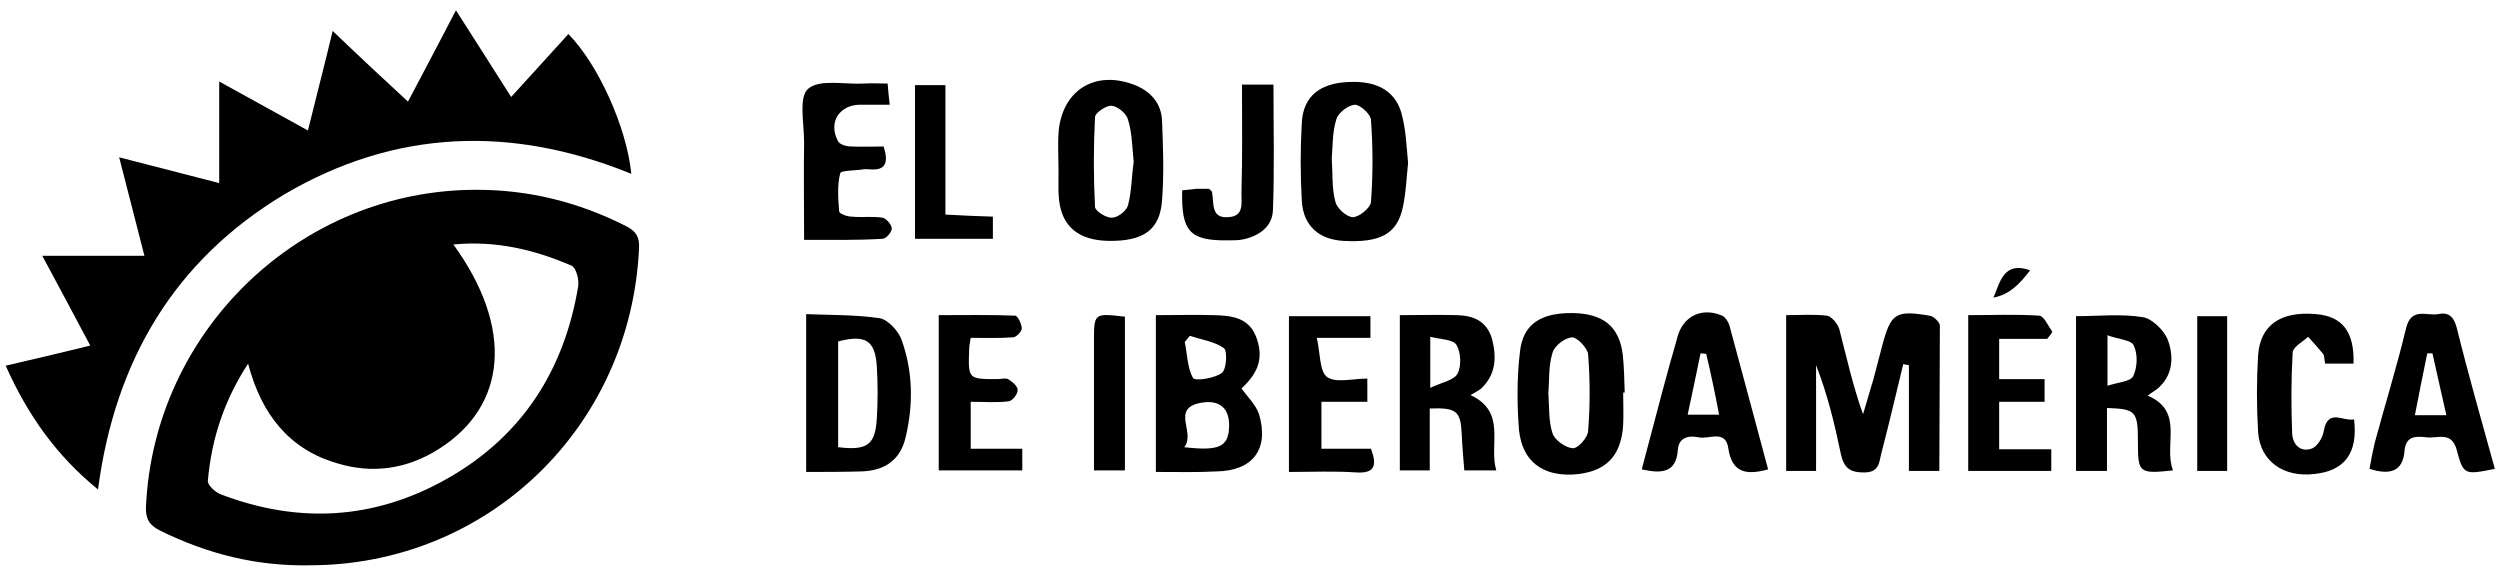 <?xml version="1.0" encoding="utf-8"?>
<!-- Generator: Adobe Illustrator 27.3.1, SVG Export Plug-In . SVG Version: 6.00 Build 0)  -->
<svg version="1.1" id="Capa_1" xmlns="http://www.w3.org/2000/svg" xmlns:xlink="http://www.w3.org/1999/xlink" x="0px" y="0px"
	 viewBox="0 0 484.7 111.8" style="enable-background:new 0 0 484.7 111.8;" xml:space="preserve">
<g>
	<path d="M60,109.6c-10.2,0.2-19.8-2.2-28.9-6.7c-2.1-1-2.9-2.3-2.8-4.6c1.5-34.2,30-61.6,64.2-61.5c10.1,0,19.7,2.4,28.8,7
		c2,1,2.7,2.1,2.6,4.3C122.3,82.9,94.5,109.6,60,109.6z M48.1,70.5c-4.8,7.4-7.1,14.8-7.8,22.7c-0.1,0.8,1.4,2.2,2.4,2.6
		c15.1,5.8,29.9,5,44-3c14.5-8.2,22.7-21,25.4-37.3c0.2-1.3-0.4-3.6-1.3-4c-7.2-3.1-14.7-4.9-22.9-4.1C99.6,63.5,98.4,78.7,85,87.1
		c-6.2,3.9-12.9,4.8-19.7,2.7C56.1,87.1,50.7,80.4,48.1,70.5z"/>
	<path d="M1.1,70.9c5.6-1.3,10.7-2.5,16.4-3.9c-3.1-5.9-6.1-11.4-9.3-17.4c6.8,0,13.1,0,19.8,0c-1.6-6.4-3.2-12.4-4.9-19.1
		c6.7,1.7,12.8,3.3,19.4,5c0-6.8,0-13,0-19.7c5.9,3.3,11.3,6.2,17.2,9.5c1.6-6.5,3.2-12.6,4.8-19.3c4.9,4.7,9.5,9,14.6,13.7
		c3.1-5.9,6.1-11.5,9.3-17.7c3.7,5.8,7.1,11.1,10.7,16.8c3.8-4.2,7.5-8.2,11.1-12.2c5.8,5.9,11.3,18.1,12.2,27.1
		c-23.1-9.4-45.7-8.7-67.3,4C33.8,50.5,22.3,69.9,19,94.9C10.9,88.3,5.4,80.5,1.1,70.9z"/>
	<path d="M376,91.3c-2.1,0-3.8,0-5.9,0c0-6.9,0-13.7,0-20.5c-0.4-0.1-0.7-0.1-1.1-0.2c-1.4,5.7-2.7,11.4-4.2,17.1
		c-0.5,1.8-0.3,3.9-3.4,3.9c-2.8,0-3.9-0.9-4.5-3.6c-1.2-5.8-2.6-11.6-4.8-17.2c0,6.8,0,13.5,0,20.5c-2.1,0-3.8,0-5.8,0
		c0-10,0-19.9,0-30.2c2.7,0,5.3-0.2,7.9,0.1c0.9,0.1,2.1,1.6,2.4,2.6c1.4,5.4,2.6,10.9,4.6,16.5c0.7-2.2,1.3-4.5,2-6.7
		c0.6-2.2,1.1-4.3,1.7-6.5c1.7-6.4,2.6-7,9.2-5.9c0.8,0.1,2,1.3,2,1.9C376.1,72.4,376,81.7,376,91.3z"/>
	<path d="M224.1,91.5c0-10.3,0-20.1,0-30.4c3.8,0,7.6-0.1,11.3,0c3.3,0.1,6.6,0.4,8.1,4.1c1.5,3.9,0.7,6.9-2.8,10.1
		c1.2,1.7,2.8,3.2,3.4,5c2,6.8-1.2,11-8.3,11.1C232,91.6,228.3,91.5,224.1,91.5z M229.6,86.7c6.8,0.8,8.6-0.1,8.7-4
		c0.1-3.4-1.7-5.3-5.5-4.6C226.9,79.2,231.9,83.9,229.6,86.7z M230.7,65.1c-0.3,0.4-0.7,0.8-1,1.2c0.5,2.4,0.5,5,1.6,7
		c0.4,0.6,4.1,0.1,5.6-1c0.9-0.7,1.1-4.2,0.4-4.8C235.5,66.2,233,65.9,230.7,65.1z"/>
	<path d="M156.3,91.5c0-10.1,0-20,0-30.6c4.8,0.2,9.6,0.1,14.3,0.8c1.6,0.3,3.6,2.5,4.2,4.2c2.2,6.1,2.3,12.5,0.8,18.8
		c-1,4.5-4.1,6.6-8.7,6.7C163.5,91.5,160.1,91.5,156.3,91.5z M162.5,86.7c5.7,0.7,7.2-0.5,7.5-5.6c0.2-3.3,0.2-6.7,0-10
		c-0.3-5.1-2.2-6.3-7.5-4.9C162.5,72.9,162.5,79.7,162.5,86.7z"/>
	<path d="M285.1,76.6c7.1,3.3,3.5,9.6,5,14.6c-2.2,0-4,0-6.2,0c-0.2-2.4-0.4-4.7-0.5-7c-0.2-4.5-1-5.2-6.2-5c0,3.9,0,7.8,0,12
		c-2.1,0-3.8,0-5.8,0c0-9.8,0-19.7,0-30.1c3.7,0,7.4-0.1,11.1,0c3.3,0.1,5.8,1.2,6.8,4.7c0.9,3.6,0.7,6.9-2.2,9.6
		C286.5,75.8,286,76.1,285.1,76.6z M277.3,75.2c2.3-1.1,4.7-1.5,5.3-2.8c0.8-1.5,0.6-4.1-0.2-5.5c-0.6-1.1-3.1-1.1-5.1-1.6
		C277.3,68.7,277.3,71.2,277.3,75.2z"/>
	<path d="M314.7,76.1c0,2.1,0.1,4.2,0,6.3c-0.4,6.2-3.5,9.2-9.7,9.6c-6,0.3-9.9-2.6-10.5-8.7c-0.4-5-0.4-10.2,0.2-15.2
		c0.6-5.3,4.1-7.5,10.3-7.4c5.8,0.1,8.9,2.6,9.6,7.9c0.3,2.5,0.3,5,0.4,7.5C314.8,76.1,314.7,76.1,314.7,76.1z M300.2,76.3
		c0.2,2.6,0,5.3,0.8,7.7c0.4,1.3,2.5,2.8,3.9,2.9c1,0.1,2.9-2,3-3.3c0.4-4.9,0.4-10,0-14.9c-0.1-1.2-2.1-3.3-3.1-3.3
		c-1.4,0.1-3.4,1.6-3.8,3C300.2,71,300.4,73.7,300.2,76.3z"/>
	<path d="M421.3,91.2c-6.6,0.7-6.8,0.5-6.8-5.5c0-6-0.4-6.4-6-6.6c0,4,0,8,0,12.2c-2.3,0-4,0-6,0c0-9.9,0-19.8,0-30
		c4.3,0,8.7-0.5,13,0.2c1.8,0.3,4.1,2.6,4.8,4.4c1.1,3,1.1,6.5-1.6,9.1c-0.6,0.6-1.4,1-2.3,1.7C423.6,79.8,419.4,86.2,421.3,91.2z
		 M408.6,65c0,3.7,0,6.3,0,9.8c2-0.7,4.5-0.8,5-1.9c0.8-1.7,0.9-4.2,0.1-5.9C413.3,65.9,410.7,65.8,408.6,65z"/>
	<path d="M273,31.6c-0.3,2.8-0.4,5.7-1,8.5c-1.1,5.3-4.4,7-11.6,6.6c-4.7-0.3-7.7-2.9-8-7.7c-0.3-5.1-0.3-10.2,0-15.3
		c0.3-5.1,3.6-7.6,9.1-7.8c5.8-0.3,9.4,2,10.4,6.8C272.6,25.5,272.7,28.5,273,31.6z M258.2,30.7c0.2,3,0,5.8,0.7,8.4
		c0.3,1.3,2.2,3,3.4,3c1.2,0,3.4-1.8,3.5-2.9c0.4-5.3,0.4-10.6,0-16c-0.1-1.1-2.1-2.9-3.1-2.9c-1.3,0.1-3.2,1.5-3.6,2.8
		C258.3,25.6,258.4,28.3,258.2,30.7z"/>
	<path d="M205.2,31.4c0-1.7-0.1-3.5,0-5.2c0.4-8.6,7.1-12.9,15.1-9.6c3,1.3,4.9,3.6,5,6.9c0.2,5.1,0.4,10.2,0,15.3
		c-0.4,5.8-3.6,8-10.4,7.9c-5.8-0.1-9.1-2.8-9.6-8.2C205.1,36.1,205.3,33.7,205.2,31.4C205.3,31.4,205.2,31.4,205.2,31.4z
		 M219.8,31.4c-0.3-2.9-0.3-5.6-1.1-8.2c-0.3-1.2-2-2.6-3.2-2.7c-1-0.1-3.2,1.4-3.2,2.2c-0.3,5.8-0.3,11.6,0,17.4
		c0,0.8,2.2,2.2,3.3,2.1c1.1,0,2.8-1.3,3.1-2.4C219.4,37.1,219.4,34.2,219.8,31.4z"/>
	<path d="M342.8,91c-4.3,1.2-7,0.6-7.7-4c-0.5-3.8-3.7-1.8-5.7-2.2c-1.9-0.4-3.9-0.1-4.1,2.4c-0.3,4.4-3,4.7-7,3.8
		c1.7-6.3,3.3-12.6,5-18.8c0.6-2.3,1.3-4.5,1.9-6.8c1.1-4.1,4.7-5.9,8.7-4.2c0.6,0.3,1.2,1.2,1.4,1.9
		C337.8,72.4,340.3,81.6,342.8,91z M330.8,68.6c-0.4,0-0.7-0.1-1.1-0.1c-0.8,3.9-1.6,7.8-2.5,11.9c2.3,0,4,0,6.1,0
		C332.5,76.2,331.7,72.4,330.8,68.6z"/>
	<path d="M483.7,90.9c-5.9,1.2-6.1,1.2-7.4-3.7c-1-3.6-3.6-2.2-5.7-2.4c-1.9-0.2-4.1-0.5-4.4,2.5c-0.3,4.3-3,4.8-6.8,3.6
		c0.3-1.7,0.6-3.3,1-5c2-7.4,4.3-14.8,6.1-22.3c1-4.1,4-2.3,6.2-2.7c2-0.4,3,0.4,3.6,2.6C478.6,72.8,481.2,81.8,483.7,90.9z
		 M471.6,68.5c-0.3,0-0.7,0-1,0c-0.8,3.9-1.6,7.8-2.4,12c2.3,0,3.9,0,6.1,0C473.3,76.2,472.5,72.4,471.6,68.5z"/>
	<path d="M249.9,91.5c0-10.4,0-20.2,0-30.2c5.3,0,10.4,0,15.8,0c0,1.3,0,2.5,0,4.2c-3.1,0-6.2,0-10.4,0c0.7,3,0.5,6.5,2,7.6
		c1.7,1.2,5,0.3,7.8,0.3c0,1.7,0,2.9,0,4.5c-1.6,0-3.1,0-4.5,0c-1.4,0-2.7,0-4.4,0c0,3.1,0,5.9,0,9.1c3.2,0,6.4,0,9.6,0
		c1.2,3.2,0.8,4.8-2.8,4.6C258.8,91.3,254.5,91.5,249.9,91.5z"/>
	<path d="M456.3,70.5c-2,0-3.7,0-5.5,0c-0.2-0.8-0.1-1.5-0.4-1.9c-0.9-1.1-1.9-2.2-2.9-3.3c-1.1,1-3,2-3,3.1
		c-0.3,5.2-0.3,10.4-0.1,15.6c0.1,2.2,1.6,3.7,3.7,3c1.1-0.3,2.2-2.1,2.4-3.3c0.8-4.7,3.8-1.9,5.9-2.4c0.8,6.5-1.8,10-7.7,10.6
		c-6,0.7-10.5-2.5-10.9-8.1c-0.3-5-0.3-10,0-14.9c0.4-5.9,4.4-8.6,11.2-8C454.1,61.3,456.5,64.3,456.3,70.5z"/>
	<path d="M155.9,46.5c0-6.6-0.1-12.8,0-19c0-3.6-1.1-8.7,0.8-10.3c2.2-1.9,7-0.8,10.7-1c1.5-0.1,3,0,4.7,0c0.1,1.4,0.2,2.4,0.4,4.1
		c-2.1,0-3.9,0-5.7,0c-4.1,0-6.3,3.5-4.3,7.1c0.3,0.6,1.6,1,2.5,1c2.1,0.1,4.2,0,6.3,0c1.1,3.3,0.3,4.8-3,4.4c-0.2,0-0.5,0-0.7,0
		c-1.7,0.3-4.6,0.2-4.7,0.8c-0.6,2.3-0.4,4.9-0.2,7.4c0,0.4,1.5,1,2.4,1c2,0.2,4-0.1,6,0.2c0.7,0.1,1.8,1.4,1.8,2.1
		c0,0.7-1.1,2-1.8,2C166,46.6,161.2,46.5,155.9,46.5z"/>
	<path d="M182,91.2c0-10,0-19.7,0-30.1c5,0,9.9-0.1,14.8,0.1c0.5,0,1.3,1.6,1.3,2.5c0,0.6-1.1,1.7-1.7,1.7c-2.7,0.2-5.4,0.1-8.2,0.1
		c-0.2,1.1-0.3,1.7-0.3,2.3c-0.2,5.7-0.2,5.7,5.5,5.7c0.7,0,1.7-0.3,2.2,0.1c0.8,0.5,1.8,1.4,1.7,2.1c0,0.7-1,2-1.7,2.1
		c-2.3,0.3-4.7,0.1-7.4,0.1c0,3.1,0,5.8,0,9.1c3.2,0,6.5,0,10,0c0,1.7,0,2.9,0,4.2C192.8,91.2,187.4,91.2,182,91.2z"/>
	<path d="M396.9,65.7c-3.1,0-6.1,0-9.3,0c0,2.7,0,5,0,7.8c3,0,5.8,0,8.8,0c0,1.6,0,2.8,0,4.4c-2.9,0-5.7,0-8.8,0c0,3.2,0,6,0,9.2
		c3.4,0,6.7,0,10.1,0c0,1.6,0,2.8,0,4.2c-5.3,0-10.5,0-16.1,0c0-9.9,0-19.9,0-30.2c4.7,0,9.3-0.2,13.8,0.1c0.9,0.1,1.7,2,2.5,3.1
		C397.7,64.8,397.3,65.2,396.9,65.7z"/>
	<path d="M240.8,16.4c2.4,0,4.1,0,6.1,0c0,8.2,0.2,16.3-0.1,24.3c-0.1,3.2-2.6,5-5.7,5.7c-1,0.2-2,0.2-3,0.2
		c-7.4,0.1-9.1-1.7-8.9-9.7c0.9-0.1,1.8-0.2,2.8-0.3c0.9,0,1.7,0,2.4,0c0.3,0.3,0.6,0.5,0.6,0.7c0.4,2.1-0.3,5.1,3.2,4.8
		c3.2-0.2,2.4-3,2.5-5C240.9,30.4,240.8,23.6,240.8,16.4z"/>
	<path d="M177.4,46.3c0-10.1,0-19.8,0-29.8c1.9,0,3.7,0,5.9,0c0,8.3,0,16.5,0,25.1c3.3,0.2,6.2,0.3,9.2,0.4c0,1.5,0,2.8,0,4.3
		C187.5,46.3,182.7,46.3,177.4,46.3z"/>
	<path d="M426,91.3c0-10.1,0-19.9,0-30c1.8,0,3.6,0,5.8,0c0,9.9,0,19.9,0,30C429.9,91.3,428.2,91.3,426,91.3z"/>
	<path d="M218.1,61.4c0,10,0,19.7,0,29.8c-1.9,0-3.7,0-6,0c0-4.6,0-9.2,0-13.8c0-3.7,0-7.5,0-11.2C212.1,60.7,212.1,60.7,218.1,61.4
		z"/>
	<path d="M386.5,57.7c1.3-3.1,2-7.1,7.1-5.3C391.7,54.9,389.7,57.1,386.5,57.7z"/>
</g>
</svg>
